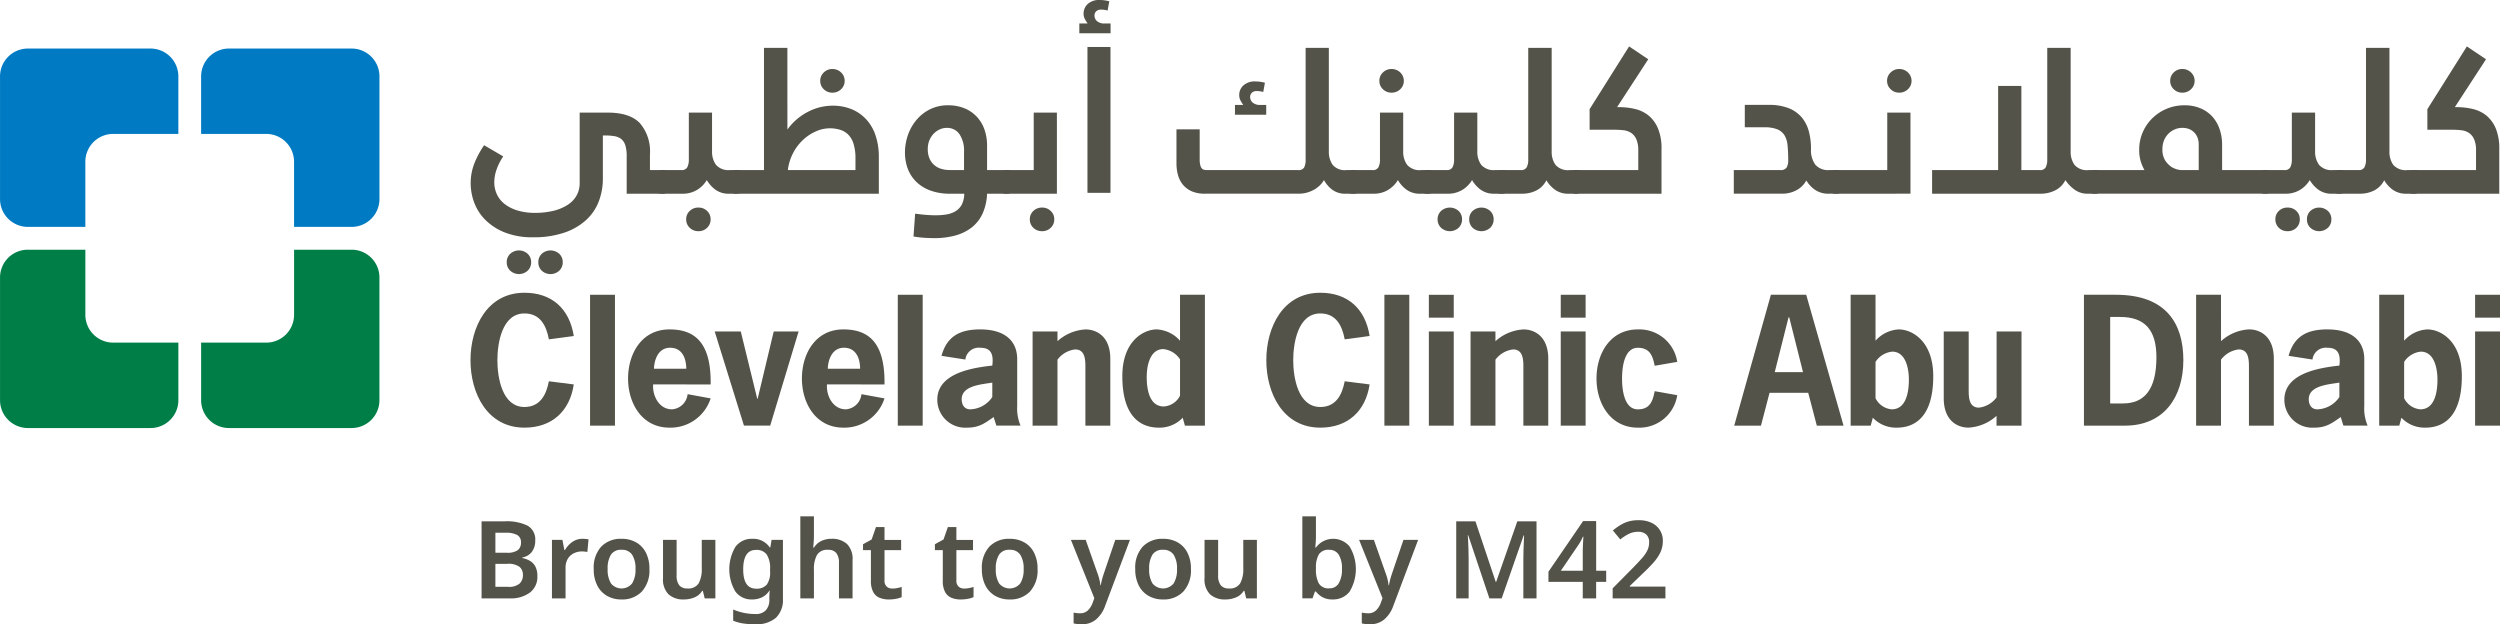 <svg xmlns="http://www.w3.org/2000/svg" width="386.149" height="96.427" viewBox="0 0 386.149 96.427"><path d="M404.94,5.009V15.067h-8.88a4.3,4.3,0,0,1-4.3-4.3V-8.178a4.3,4.3,0,0,1,4.3-4.3h18.946a4.3,4.3,0,0,1,4.3,4.3V.707H409.237a4.3,4.3,0,0,0-4.3,4.3m32.24,0V15.067h8.889a4.3,4.3,0,0,0,4.3-4.3V-8.178a4.3,4.3,0,0,0-4.3-4.3H427.113a4.3,4.3,0,0,0-4.292,4.3V.707h10.055a4.3,4.3,0,0,1,4.3,4.3" transform="translate(-391.756 19.977)" fill="#007ac2"></path><path d="M437.18,35.58V25.522h8.891a4.292,4.292,0,0,1,4.293,4.3V48.767a4.3,4.3,0,0,1-4.293,4.3H427.115a4.294,4.294,0,0,1-4.294-4.3V39.874h10.059a4.3,4.3,0,0,0,4.3-4.294m-32.239,0V25.522h-8.88a4.293,4.293,0,0,0-4.3,4.3V48.767a4.3,4.3,0,0,0,4.3,4.3h18.946a4.3,4.3,0,0,0,4.3-4.3V39.874H409.239a4.3,4.3,0,0,1-4.3-4.294" transform="translate(-391.756 13.047)" fill="#007e48"></path><path d="M496.589,47.814c-.623,4.159-3.4,6.676-7.616,6.676-5.768,0-8.338-5.324-8.338-10.419s2.571-10.418,8.338-10.418c4.162,0,6.939,2.39,7.616,6.677l-3.847.52c-.388-2.1-1.325-4-3.769-4-3.481,0-4.182,4.629-4.182,7.225s.7,7.224,4.182,7.224c2.419,0,3.38-1.9,3.769-3.972Z" transform="translate(-407.964 11.564)" fill="#545349"></path><rect width="3.845" height="20.216" transform="translate(91.14 45.53)" fill="#545349"></rect><path d="M519.393,46.658c0-1.634-.65-3.246-2.495-3.246-1.739,0-2.442,1.688-2.495,3.246Zm-5.118,2.419c-.128,1.767.933,3.847,2.909,3.847a2.61,2.61,0,0,0,2.417-2.34l3.558.65a6.513,6.513,0,0,1-6.365,4.519c-4.235,0-6.39-3.739-6.39-7.583,0-3.876,2.128-7.59,6.39-7.59,3.663,0,6.472,1.742,6.365,8.5Z" transform="translate(-413.392 10.301)" fill="#545349"></path><path d="M535.34,55.512h-4.053l-4.522-14.55h4.029l2.548,10.42h.055l2.489-10.42h3.844Z" transform="translate(-416.376 10.231)" fill="#545349"></path><path d="M552.232,46.658c0-1.634-.65-3.246-2.492-3.246-1.743,0-2.445,1.688-2.5,3.246Zm-5.119,2.419c-.129,1.767.935,3.847,2.911,3.847a2.607,2.607,0,0,0,2.414-2.34l3.563.65a6.514,6.514,0,0,1-6.365,4.519c-4.235,0-6.392-3.739-6.392-7.583,0-3.876,2.128-7.59,6.392-7.59,3.663,0,6.469,1.742,6.365,8.5Z" transform="translate(-419.38 10.301)" fill="#545349"></path><rect width="3.847" height="20.216" transform="translate(138.671 45.53)" fill="#545349"></rect><path d="M577.313,48.794c-1.587.28-4.728.437-4.728,2.568,0,.856.415,1.561,1.327,1.561a4.254,4.254,0,0,0,3.4-1.9Zm.21,5.321c-1.43,1.012-2.287,1.639-4.131,1.639a4.318,4.318,0,0,1-4.574-4.314c0-4.1,5.4-4.935,8.495-5.274.262-2.027-.414-2.752-1.845-2.752a2.079,2.079,0,0,0-2.313,1.818l-3.688-.572c.855-3.093,2.936-4.083,5.975-4.083,3.924,0,5.718,1.872,5.718,4.6V52.4a6.763,6.763,0,0,0,.52,3.041h-3.74Z" transform="translate(-424.044 10.302)" fill="#545349"></path><path d="M590.667,42.4a7,7,0,0,1,4.338-1.818c1.583,0,3.821.962,3.821,4.546V55.445h-3.849V46.687c0-1.171.081-3.014-1.582-3.014a3.976,3.976,0,0,0-2.729,1.585V55.445h-3.843V40.894h3.843Z" transform="translate(-427.328 10.301)" fill="#545349"></path><path d="M610.113,42.428c-2.132,0-2.572,2.7-2.572,4.311,0,1.742.337,4.548,2.649,4.548a3.02,3.02,0,0,0,2.495-1.663V44.013a3.49,3.49,0,0,0-2.572-1.585m2.988,10.6a4.926,4.926,0,0,1-3.689,1.531c-2.936,0-5.639-1.818-5.639-7.948,0-5.379,3.222-7.226,5.325-7.226a5.147,5.147,0,0,1,3.586,1.746v-7.1h3.845V54.249h-3.09Z" transform="translate(-430.419 11.495)" fill="#545349"></path><path d="M646.929,47.814c-.626,4.159-3.405,6.676-7.615,6.676-5.77,0-8.342-5.324-8.342-10.419s2.571-10.418,8.342-10.418c4.157,0,6.935,2.39,7.615,6.677l-3.848.52c-.392-2.1-1.324-4-3.767-4-3.483,0-4.185,4.629-4.185,7.225s.7,7.224,4.185,7.224c2.417,0,3.375-1.9,3.767-3.972Z" transform="translate(-435.378 11.564)" fill="#545349"></path><rect width="3.846" height="20.216" transform="translate(213.833 45.53)" fill="#545349"></rect><path d="M665.523,54.251h-3.846V39.7h3.846Zm0-16.682h-3.846V34.035h3.846Z" transform="translate(-440.977 11.495)" fill="#545349"></path><path d="M673.4,42.4a7.01,7.01,0,0,1,4.339-1.818c1.585,0,3.819.962,3.819,4.546V55.445h-3.844V46.687c0-1.171.078-3.014-1.585-3.014a3.984,3.984,0,0,0-2.729,1.585V55.445h-3.845V40.894H673.4Z" transform="translate(-442.414 10.301)" fill="#545349"></path><path d="M690.434,54.251h-3.841V39.7h3.841Zm0-16.682h-3.841V34.035h3.841Z" transform="translate(-445.521 11.495)" fill="#545349"></path><path d="M705.819,50.74a5.911,5.911,0,0,1-6.082,5.014c-4.234,0-6.389-3.743-6.389-7.586,0-3.87,2.13-7.587,6.389-7.587a5.913,5.913,0,0,1,6.082,5.014l-3.483.6c-.285-1.374-.651-2.777-2.6-2.777-2.08,0-2.442,2.934-2.442,4.753s.361,4.756,2.442,4.756c1.948,0,2.314-1.4,2.6-2.809Z" transform="translate(-446.753 10.301)" fill="#545349"></path><path d="M727.862,37.516h-.106l-2.133,8.471h4.366Zm8.388,16.733h-4.128l-1.327-5.068h-5.975l-1.325,5.068h-4.132l5.665-20.214h5.455Z" transform="translate(-451.497 11.495)" fill="#545349"></path><path d="M745.2,50.013A3.085,3.085,0,0,0,747.7,51.73c2.313,0,2.651-2.858,2.651-4.6,0-1.61-.442-4.31-2.573-4.31A3.484,3.484,0,0,0,745.2,44.4Zm-3.845-15.979H745.2v7.095a5.15,5.15,0,0,1,3.587-1.742c2.1,0,5.328,1.845,5.328,7.225,0,6.13-2.7,7.948-5.64,7.948a4.931,4.931,0,0,1-3.689-1.529l-.337,1.22h-3.093Z" transform="translate(-455.507 11.495)" fill="#545349"></path><path d="M767.1,54a7,7,0,0,1-4.338,1.82c-1.586,0-3.817-.961-3.817-4.549V40.965H762.8V49.72c0,1.168-.079,3.012,1.581,3.012a3.978,3.978,0,0,0,2.728-1.585V40.965h3.848v14.55H767.1Z" transform="translate(-458.716 10.231)" fill="#545349"></path><path d="M791.456,50.82c3.221,0,5.167-2.027,5.167-7.147,0-4.235-1.818-6.21-5.61-6.21h-1.533V50.82Zm-1.094-16.786c7.692,0,10.421,4.365,10.421,10.106,0,5.69-2.989,10.11-9.015,10.11h-6.339V34.034Z" transform="translate(-463.544 11.495)" fill="#545349"></path><path d="M810.465,41.2a7,7,0,0,1,4.338-1.818c1.586,0,3.82.962,3.82,4.546V54.251h-3.845V45.493c0-1.171.079-3.014-1.585-3.014a3.988,3.988,0,0,0-2.729,1.585V54.251h-3.846V34.034h3.846Z" transform="translate(-467.408 11.495)" fill="#545349"></path><path d="M831.787,48.794c-1.588.28-4.731.437-4.731,2.568,0,.856.418,1.561,1.325,1.561a4.258,4.258,0,0,0,3.406-1.9Zm.208,5.321c-1.431,1.012-2.289,1.639-4.131,1.639a4.321,4.321,0,0,1-4.575-4.314c0-4.1,5.406-4.935,8.5-5.274.256-2.027-.415-2.752-1.848-2.752a2.076,2.076,0,0,0-2.309,1.818l-3.69-.572c.856-3.093,2.934-4.083,5.973-4.083,3.924,0,5.719,1.872,5.719,4.6V52.4a6.762,6.762,0,0,0,.519,3.041h-3.744Z" transform="translate(-470.448 10.302)" fill="#545349"></path><path d="M845.057,50.013a3.074,3.074,0,0,0,2.5,1.717c2.31,0,2.648-2.858,2.648-4.6,0-1.61-.442-4.31-2.573-4.31a3.481,3.481,0,0,0-2.572,1.581Zm-3.848-15.979h3.848v7.095a5.153,5.153,0,0,1,3.586-1.742c2.1,0,5.327,1.845,5.327,7.225,0,6.13-2.7,7.948-5.638,7.948a4.941,4.941,0,0,1-3.694-1.529l-.331,1.22h-3.1Z" transform="translate(-473.716 11.495)" fill="#545349"></path><path d="M863.168,54.251h-3.846V39.7h3.846Zm0-16.682h-3.846V34.035h3.846Z" transform="translate(-477.019 11.495)" fill="#545349"></path><path d="M491.12,22.722a1.728,1.728,0,0,1,.527-1.287,2.011,2.011,0,0,1,2.708,0,1.735,1.735,0,0,1,.536,1.287,1.763,1.763,0,0,1-.536,1.316,2,2,0,0,1-2.708,0,1.757,1.757,0,0,1-.527-1.316m-4.879,0a1.71,1.71,0,0,1,.535-1.287,2,2,0,0,1,2.7,0,1.742,1.742,0,0,1,.537,1.287,1.771,1.771,0,0,1-.537,1.316,2,2,0,0,1-2.7,0,1.738,1.738,0,0,1-.535-1.316M504.767,12.15V6.423a5.629,5.629,0,0,0-.2-1.717,2.013,2.013,0,0,0-.625-.989,2.312,2.312,0,0,0-1.074-.456,8.94,8.94,0,0,0-1.494-.11h-.286V9.791a9.812,9.812,0,0,1-.629,3.539,7.462,7.462,0,0,1-1.948,2.875,9.453,9.453,0,0,1-3.363,1.953,14.548,14.548,0,0,1-4.85.723,11.43,11.43,0,0,1-4.372-.753,8.892,8.892,0,0,1-2.99-1.935,7.438,7.438,0,0,1-1.713-2.657,8.516,8.516,0,0,1-.551-2.96,8.331,8.331,0,0,1,.583-3.145,14.043,14.043,0,0,1,1.492-2.77L485.7,6.39a8.587,8.587,0,0,0-1.052,2.093,6.055,6.055,0,0,0-.331,1.873,4.411,4.411,0,0,0,.41,1.9,4.106,4.106,0,0,0,1.213,1.5,6.058,6.058,0,0,0,1.98.989,9.16,9.16,0,0,0,2.693.364,12.007,12.007,0,0,0,2.769-.3,7.279,7.279,0,0,0,2.181-.882A4.147,4.147,0,0,0,497,12.479a3.834,3.834,0,0,0,.506-1.968V-.375h4.371q3.336,0,4.909,1.606a6.68,6.68,0,0,1,1.575,4.845V8.5h2.014a.783.783,0,0,1,.647.253.915.915,0,0,1,.2.6v1.919a1.079,1.079,0,0,1-.2.567.722.722,0,0,1-.647.316Z" transform="translate(-407.97 17.77)" fill="#545349"></path><path d="M520.349,16.1a1.714,1.714,0,0,1,.547-1.287,1.881,1.881,0,0,1,1.358-.522,1.836,1.836,0,0,1,1.325.522,1.719,1.719,0,0,1,.545,1.287,1.746,1.746,0,0,1-.545,1.315,1.834,1.834,0,0,1-1.325.524,1.879,1.879,0,0,1-1.358-.524,1.742,1.742,0,0,1-.547-1.315m-3.773-3.948c-.355,0-.587-.082-.693-.252a1.054,1.054,0,0,1-.157-.567V9.474a1.214,1.214,0,0,1,.2-.66.716.716,0,0,1,.649-.316h3.018a.955.955,0,0,0,.931-.441,2.574,2.574,0,0,0,.235-1.2V-.375h3.586V5.6a3.446,3.446,0,0,0,.6,2.078,2.539,2.539,0,0,0,2.173.818h1.1c.359,0,.588.083.693.253a1.1,1.1,0,0,1,.156.6v1.919a1.092,1.092,0,0,1-.2.567.721.721,0,0,1-.645.316h-1.191a3.464,3.464,0,0,1-2.222-.662,5,5,0,0,1-1.274-1.444,4.438,4.438,0,0,1-1.491,1.507,4.232,4.232,0,0,1-2.287.6Z" transform="translate(-414.362 17.77)" fill="#545349"></path><path d="M543.609-7.515a1.739,1.739,0,0,1,.546-1.288,1.825,1.825,0,0,1,1.325-.536,1.866,1.866,0,0,1,1.358.536,1.744,1.744,0,0,1,.545,1.288,1.746,1.746,0,0,1-.545,1.292,1.864,1.864,0,0,1-1.358.534,1.823,1.823,0,0,1-1.325-.534,1.742,1.742,0,0,1-.546-1.292m5.443,11.989a7.471,7.471,0,0,0-.284-2.217,3.564,3.564,0,0,0-.8-1.432,3,3,0,0,0-1.262-.771,5.322,5.322,0,0,0-3.732.221A7.052,7.052,0,0,0,541,1.564a7.453,7.453,0,0,0-1.556,2.029,7.694,7.694,0,0,0-.835,2.675h10.446ZM530.583,9.918a.778.778,0,0,1-.666-.252.936.936,0,0,1-.183-.567V7.243a1.177,1.177,0,0,1,.2-.66.708.708,0,0,1,.645-.316h4.343V-12.611h3.616V.005a9,9,0,0,1,3.18-2.737,8.246,8.246,0,0,1,3.775-.944,7.629,7.629,0,0,1,3.1.6,6.382,6.382,0,0,1,2.247,1.652,6.918,6.918,0,0,1,1.365,2.5,10.358,10.358,0,0,1,.457,3.148v5.7Z" transform="translate(-416.917 20.001)" fill="#545349"></path><path d="M571.833,8.246v-2.8a4.581,4.581,0,0,0-.71-2.753,2.3,2.3,0,0,0-1.965-.961,2.568,2.568,0,0,0-1.083.236,3.138,3.138,0,0,0-.932.661,3.435,3.435,0,0,0-.661,1.023A3.552,3.552,0,0,0,566.235,5a3.546,3.546,0,0,0,.282,1.495,2.806,2.806,0,0,0,.757,1.008,2.847,2.847,0,0,0,1.083.565,4.567,4.567,0,0,0,1.276.174ZM575.39,11.9a8.131,8.131,0,0,1-.72,3.129,5.852,5.852,0,0,1-1.7,2.123,7.225,7.225,0,0,1-2.522,1.212,12.061,12.061,0,0,1-3.173.395c-.487,0-.989-.017-1.509-.046a17.47,17.47,0,0,1-1.737-.207l.253-3.526c.611.085,1.183.148,1.732.19s1.015.061,1.412.061a10.637,10.637,0,0,0,1.668-.125,3.98,3.98,0,0,0,1.4-.486,2.673,2.673,0,0,0,.974-1.007,3.781,3.781,0,0,0,.4-1.715h-2.109a8.662,8.662,0,0,1-3.288-.551A6.07,6.07,0,0,1,564.3,9.9a5.7,5.7,0,0,1-1.218-2.03,7.324,7.324,0,0,1-.372-2.3,8.2,8.2,0,0,1,.487-2.814A7.264,7.264,0,0,1,564.569.411a6.482,6.482,0,0,1,2.087-1.59,6.193,6.193,0,0,1,2.692-.581,6.666,6.666,0,0,1,2.535.457,5.367,5.367,0,0,1,1.9,1.29,5.538,5.538,0,0,1,1.2,1.982,7.479,7.479,0,0,1,.41,2.535V8.246h3.083a.806.806,0,0,1,.689.253.94.94,0,0,1,.19.6v1.919a1.094,1.094,0,0,1-.2.567.752.752,0,0,1-.678.316Z" transform="translate(-422.93 18.022)" fill="#545349"></path><path d="M585.287,16.1a1.714,1.714,0,0,1,.546-1.287,1.884,1.884,0,0,1,1.356-.522,1.839,1.839,0,0,1,1.326.522,1.712,1.712,0,0,1,.548,1.287,1.74,1.74,0,0,1-.548,1.315,1.838,1.838,0,0,1-1.326.524,1.882,1.882,0,0,1-1.356-.524,1.741,1.741,0,0,1-.546-1.315m-3.712-3.948a.736.736,0,0,1-.63-.252.927.927,0,0,1-.19-.567V9.474a1.206,1.206,0,0,1,.205-.66.686.686,0,0,1,.616-.316h4.312V-.375h3.581V12.15Z" transform="translate(-426.221 17.77)" fill="#545349"></path><rect width="3.557" height="22.529" transform="translate(167.969 7.256)" fill="#545349"></rect><path d="M640.184,9.918A3.316,3.316,0,0,1,638,9.256a4.613,4.613,0,0,1-1.212-1.444,4.118,4.118,0,0,1-1.666,1.555,4.792,4.792,0,0,1-2.205.551H618.409a5.042,5.042,0,0,1-2.06-.376A3.742,3.742,0,0,1,615,8.535a4.076,4.076,0,0,1-.759-1.483A6.563,6.563,0,0,1,614,5.291V-.027h3.588V4.662a3.084,3.084,0,0,0,.1.867,1.189,1.189,0,0,0,.233.49.638.638,0,0,0,.331.2,1.611,1.611,0,0,0,.407.048h14.13a.976.976,0,0,0,.94-.407,2.694,2.694,0,0,0,.221-1.229V-12.611h3.586V3.372a3.482,3.482,0,0,0,.585,2.078,2.43,2.43,0,0,0,2.121.818h1.2a.775.775,0,0,1,.661.253.975.975,0,0,1,.191.6V9.036a1.073,1.073,0,0,1-.21.567.717.717,0,0,1-.642.316Z" transform="translate(-432.284 20.001)" fill="#545349"></path><path d="M651.229-6.786a1.722,1.722,0,0,1,.544-1.288A1.829,1.829,0,0,1,653.1-8.61a1.882,1.882,0,0,1,1.361.536,1.76,1.76,0,0,1,.545,1.288,1.763,1.763,0,0,1-.545,1.292,1.88,1.88,0,0,1-1.361.534,1.827,1.827,0,0,1-1.326-.534,1.724,1.724,0,0,1-.544-1.292m-4.095,17.434c-.355,0-.587-.082-.692-.252a1.061,1.061,0,0,1-.157-.567V7.973a1.206,1.206,0,0,1,.206-.66A.715.715,0,0,1,647.135,7h3.025a.952.952,0,0,0,.928-.441,2.505,2.505,0,0,0,.233-1.2V-1.877h3.587V4.1a3.4,3.4,0,0,0,.6,2.078A2.519,2.519,0,0,0,657.678,7h1.1c.355,0,.584.083.693.253a1.132,1.132,0,0,1,.158.6V9.766a1.07,1.07,0,0,1-.206.567.714.714,0,0,1-.644.316h-1.194a3.463,3.463,0,0,1-2.222-.662,4.95,4.95,0,0,1-1.272-1.444,4.462,4.462,0,0,1-1.495,1.507,4.228,4.228,0,0,1-2.281.6Z" transform="translate(-438.171 19.271)" fill="#545349"></path><path d="M667.656,16.1a1.742,1.742,0,0,1,.534-1.287,2.02,2.02,0,0,1,2.71,0,1.717,1.717,0,0,1,.533,1.287,1.745,1.745,0,0,1-.533,1.315,2.013,2.013,0,0,1-2.71,0,1.771,1.771,0,0,1-.534-1.315m-4.88,0a1.733,1.733,0,0,1,.538-1.287,2.018,2.018,0,0,1,2.708,0,1.729,1.729,0,0,1,.533,1.287,1.757,1.757,0,0,1-.533,1.315,2.011,2.011,0,0,1-2.708,0,1.762,1.762,0,0,1-.538-1.315m-1.632-3.948c-.355,0-.588-.082-.692-.252a1.041,1.041,0,0,1-.157-.567V9.474a1.178,1.178,0,0,1,.2-.66.709.709,0,0,1,.644-.316h3.02a.96.96,0,0,0,.93-.441,2.574,2.574,0,0,0,.235-1.2V-.375h3.589V5.6a3.424,3.424,0,0,0,.594,2.078,2.53,2.53,0,0,0,2.173.818h1.1c.361,0,.59.083.694.253a1.119,1.119,0,0,1,.161.6v1.919a1.126,1.126,0,0,1-.2.567.728.728,0,0,1-.651.316H671.59a3.458,3.458,0,0,1-2.218-.662,4.916,4.916,0,0,1-1.273-1.444,4.444,4.444,0,0,1-1.491,1.507,4.227,4.227,0,0,1-2.28.6Z" transform="translate(-440.726 17.77)" fill="#545349"></path><path d="M675.153,9.918c-.358,0-.591-.082-.7-.252A1.091,1.091,0,0,1,674.3,9.1V7.243a1.228,1.228,0,0,1,.2-.66.729.729,0,0,1,.651-.316h3.02a.957.957,0,0,0,.929-.441,2.515,2.515,0,0,0,.233-1.2V-12.611h3.618V3.372a3.5,3.5,0,0,0,.583,2.078,2.517,2.517,0,0,0,2.185.818h1.1c.358,0,.584.083.693.253a1.076,1.076,0,0,1,.159.6V9.036a1.1,1.1,0,0,1-.208.567.712.712,0,0,1-.644.316H685.6a3.449,3.449,0,0,1-2.185-.647,4.763,4.763,0,0,1-1.277-1.433,3.538,3.538,0,0,1-1.512,1.56,4.807,4.807,0,0,1-2.295.52Z" transform="translate(-443.28 20.001)" fill="#545349"></path><path d="M689.2,9.87a.783.783,0,0,1-.665-.252.937.937,0,0,1-.184-.567V7.194a1.166,1.166,0,0,1,.2-.66.713.713,0,0,1,.644-.316h9.692V3.229a4.315,4.315,0,0,0-.3-1.777,2.3,2.3,0,0,0-.8-.975,2.767,2.767,0,0,0-1.177-.411,13,13,0,0,0-1.434-.076h-3.805V-3.189l6.1-9.69,2.959,1.984L695.613-3.5h.32a10.472,10.472,0,0,1,2.45.284,5.176,5.176,0,0,1,2.092,1.007,5.124,5.124,0,0,1,1.449,1.98,7.91,7.91,0,0,1,.554,3.179V9.87Z" transform="translate(-445.841 20.05)" fill="#545349"></path><path d="M733.98,11.883a3.637,3.637,0,0,1-2.172-.614,4.611,4.611,0,0,1-1.322-1.433,3.694,3.694,0,0,1-1.525,1.511,4.667,4.667,0,0,1-2.249.536h-7.428V8.232h7.177a1.092,1.092,0,0,0,.973-.379,2.2,2.2,0,0,0,.254-1.192,22.144,22.144,0,0,0-.1-2.222,3.7,3.7,0,0,0-.469-1.572,2.371,2.371,0,0,0-1.12-.93,5.313,5.313,0,0,0-2.028-.312h-2.987V-1.836H724.7a8.17,8.17,0,0,1,3.083.518A5.1,5.1,0,0,1,729.794.114a5.624,5.624,0,0,1,1.086,2.158,10.516,10.516,0,0,1,.329,2.688,3.838,3.838,0,0,0,.663,2.44,2.616,2.616,0,0,0,2.174.832h1.129a.767.767,0,0,1,.66.253.955.955,0,0,1,.184.6V11a1.054,1.054,0,0,1-.2.567.719.719,0,0,1-.644.316Z" transform="translate(-451.482 18.036)" fill="#545349"></path><path d="M746.271-6.786a1.733,1.733,0,0,1,.549-1.288,1.824,1.824,0,0,1,1.323-.536,1.855,1.855,0,0,1,1.356.536,1.746,1.746,0,0,1,.554,1.288,1.748,1.748,0,0,1-.554,1.292,1.853,1.853,0,0,1-1.356.534,1.821,1.821,0,0,1-1.323-.534,1.735,1.735,0,0,1-.549-1.292m-8,17.434a.719.719,0,0,1-.626-.252.932.932,0,0,1-.19-.567V7.973a1.208,1.208,0,0,1,.208-.66A.676.676,0,0,1,738.266,7H746.3V-1.877h3.585V10.648Z" transform="translate(-454.795 19.271)" fill="#545349"></path><path d="M780.826,9.918a3.388,3.388,0,0,1-2.126-.662,5.747,5.747,0,0,1-1.367-1.444A3.438,3.438,0,0,1,775.761,9.4a4.947,4.947,0,0,1-2.233.52H756.745V6.268h10.2V-6.726h3.59V6.268h2.832a.936.936,0,0,0,.939-.441,2.649,2.649,0,0,0,.226-1.2V-12.611h3.615V3.372a3.494,3.494,0,0,0,.584,2.078,2.475,2.475,0,0,0,2.153.818h1.1a.829.829,0,0,1,.7.253.956.956,0,0,1,.186.6V9.036a1.039,1.039,0,0,1-.2.567.749.749,0,0,1-.678.316Z" transform="translate(-458.314 20.001)" fill="#545349"></path><path d="M798.927-6.785a1.736,1.736,0,0,1,.542-1.29,1.832,1.832,0,0,1,1.326-.538,1.866,1.866,0,0,1,1.357.538,1.741,1.741,0,0,1,.548,1.29,1.738,1.738,0,0,1-.548,1.289,1.862,1.862,0,0,1-1.357.534,1.829,1.829,0,0,1-1.326-.534,1.733,1.733,0,0,1-.542-1.289M803.332,7V2.97a2.877,2.877,0,0,0-.146-.88,2.293,2.293,0,0,0-.454-.8A2.374,2.374,0,0,0,801.944.7a2.765,2.765,0,0,0-1.163-.22,2.827,2.827,0,0,0-1.146.237,3.121,3.121,0,0,0-.982.662,3.259,3.259,0,0,0-.676,1.02,3.508,3.508,0,0,0-.248,1.354,3.1,3.1,0,0,0,.438,1.777,3.529,3.529,0,0,0,.974.993A3.419,3.419,0,0,0,800.591,7Zm3.615,0h6.779a.769.769,0,0,1,.677.254,1.007,1.007,0,0,1,.168.6V9.764a1.045,1.045,0,0,1-.2.564.71.71,0,0,1-.645.317H787.238a.766.766,0,0,1-.676-.252.985.985,0,0,1-.171-.567V7.972a1.244,1.244,0,0,1,.2-.662A.714.714,0,0,1,787.238,7h7.715a7.171,7.171,0,0,1-.512-1.146,5.93,5.93,0,0,1-.3-2.062,6.556,6.556,0,0,1,.5-2.519A6.652,6.652,0,0,1,796.064-.9a7.028,7.028,0,0,1,5.1-2.109,6.162,6.162,0,0,1,2.39.446,5.19,5.19,0,0,1,1.827,1.24A5.564,5.564,0,0,1,806.535.608a7.364,7.364,0,0,1,.411,2.518Z" transform="translate(-463.72 19.272)" fill="#545349"></path><path d="M825.915,16.1a1.721,1.721,0,0,1,.531-1.287,2.016,2.016,0,0,1,2.706,0,1.732,1.732,0,0,1,.536,1.287,1.76,1.76,0,0,1-.536,1.315,2.009,2.009,0,0,1-2.706,0,1.75,1.75,0,0,1-.531-1.315m-4.876,0a1.732,1.732,0,0,1,.533-1.287,1.843,1.843,0,0,1,1.352-.522,1.861,1.861,0,0,1,1.356.522,1.726,1.726,0,0,1,.53,1.287,1.755,1.755,0,0,1-.53,1.315,1.86,1.86,0,0,1-1.356.524,1.841,1.841,0,0,1-1.352-.524,1.761,1.761,0,0,1-.533-1.315M819.4,12.15c-.358,0-.588-.082-.69-.252a1.053,1.053,0,0,1-.163-.567V9.474a1.182,1.182,0,0,1,.208-.66A.712.712,0,0,1,819.4,8.5h3.019a.955.955,0,0,0,.93-.441,2.578,2.578,0,0,0,.232-1.2V-.375h3.593V5.6a3.435,3.435,0,0,0,.6,2.078,2.516,2.516,0,0,0,2.168.818h1.1c.356,0,.585.083.693.253a1.11,1.11,0,0,1,.16.6v1.919a1.077,1.077,0,0,1-.209.567.712.712,0,0,1-.644.316h-1.2a3.442,3.442,0,0,1-2.215-.662,4.976,4.976,0,0,1-1.279-1.444,4.4,4.4,0,0,1-1.492,1.507,4.231,4.231,0,0,1-2.282.6Z" transform="translate(-469.584 17.77)" fill="#545349"></path><path d="M833.407,9.918c-.355,0-.588-.082-.692-.252a1.054,1.054,0,0,1-.157-.567V7.243a1.168,1.168,0,0,1,.206-.66.7.7,0,0,1,.643-.316h3.021a.952.952,0,0,0,.927-.441,2.5,2.5,0,0,0,.235-1.2V-12.611h3.622V3.372a3.469,3.469,0,0,0,.581,2.078,2.517,2.517,0,0,0,2.187.818h1.1c.355,0,.589.083.7.253a1.123,1.123,0,0,1,.155.6V9.036a1.091,1.091,0,0,1-.2.567.716.716,0,0,1-.648.316h-1.225a3.465,3.465,0,0,1-2.188-.647,4.706,4.706,0,0,1-1.271-1.433,3.566,3.566,0,0,1-1.51,1.56,4.835,4.835,0,0,1-2.3.52Z" transform="translate(-472.139 20.001)" fill="#545349"></path><path d="M847.45,9.87a.772.772,0,0,1-.659-.252.926.926,0,0,1-.19-.567V7.194a1.225,1.225,0,0,1,.2-.66.72.72,0,0,1,.644-.316h9.7V3.229a4.232,4.232,0,0,0-.3-1.777,2.239,2.239,0,0,0-.8-.975,2.724,2.724,0,0,0-1.177-.411,13.008,13.008,0,0,0-1.433-.076h-3.805V-3.189l6.1-9.69,2.957,1.984L853.871-3.5h.312a10.468,10.468,0,0,1,2.454.284,5.2,5.2,0,0,1,2.1,1.007,5.151,5.151,0,0,1,1.449,1.98,8.072,8.072,0,0,1,.551,3.179V9.87Z" transform="translate(-474.699 20.05)" fill="#545349"></path><path d="M600.016-20.02a3.786,3.786,0,0,0-1.028-.145,1.063,1.063,0,0,0-.714.246.89.89,0,0,0-.28.726,1.11,1.11,0,0,0,.378.8,1.718,1.718,0,0,0,1.217.371h.887v1.515h-4.827v-1.515h1.283a6.036,6.036,0,0,1-.427-.686,1.747,1.747,0,0,1-.2-.855,2.005,2.005,0,0,1,.63-1.459,2.624,2.624,0,0,1,1.915-.628,5.034,5.034,0,0,1,.727.058,6.124,6.124,0,0,1,.7.141Z" transform="translate(-428.937 21.649)" fill="#545349"></path><path d="M629.418-4.635a3.786,3.786,0,0,0-1.028-.145,1.068,1.068,0,0,0-.714.246.892.892,0,0,0-.28.726,1.113,1.113,0,0,0,.378.8,1.718,1.718,0,0,0,1.217.371h.887V-1.12H625.05V-2.635h1.283a6.032,6.032,0,0,1-.427-.687,1.745,1.745,0,0,1-.2-.855,2,2,0,0,1,.63-1.459,2.623,2.623,0,0,1,1.915-.627,5.029,5.029,0,0,1,.727.057,6.119,6.119,0,0,1,.7.142Z" transform="translate(-434.298 18.843)" fill="#545349"></path><g transform="translate(74.384 79.755)"><path d="M482.73,76.831h3.585a7.354,7.354,0,0,1,3.509.666,2.431,2.431,0,0,1,1.192,2.318,2.8,2.8,0,0,1-.517,1.725,2.307,2.307,0,0,1-1.484.876V82.5a3.945,3.945,0,0,1,1.176.433,2.217,2.217,0,0,1,.842.875,3.122,3.122,0,0,1,.316,1.509,3.016,3.016,0,0,1-1.15,2.518,4.934,4.934,0,0,1-3.118.9H482.73Zm2.134,4.852H486.6a2.748,2.748,0,0,0,1.742-.409,1.466,1.466,0,0,0,.475-1.175,1.243,1.243,0,0,0-.576-1.151,3.6,3.6,0,0,0-1.809-.35h-1.567Zm0,1.717v3.551H486.8a2.53,2.53,0,0,0,1.809-.509,1.792,1.792,0,0,0,.509-1.325,1.587,1.587,0,0,0-.526-1.25A2.889,2.889,0,0,0,486.7,83.4Z" transform="translate(-482.73 -76.064)" fill="#545349"></path><path d="M500.759,80.134c.145,0,.306.009.484.025a4.348,4.348,0,0,1,.433.058l-.183,1.951c-.111-.022-.248-.042-.409-.059s-.3-.025-.409-.025a2.9,2.9,0,0,0-1.25.275,2.22,2.22,0,0,0-.942.842,2.672,2.672,0,0,0-.358,1.451v4.685h-2.1V80.3h1.616l.3,1.567h.1a3.783,3.783,0,0,1,1.1-1.226A2.683,2.683,0,0,1,500.759,80.134Z" transform="translate(-485.154 -76.666)" fill="#545349"></path><path d="M512.518,84.8a4.844,4.844,0,0,1-1.167,3.477,4.168,4.168,0,0,1-3.168,1.226,4.374,4.374,0,0,1-2.2-.55,3.841,3.841,0,0,1-1.518-1.6,5.445,5.445,0,0,1-.549-2.551,4.8,4.8,0,0,1,1.159-3.459,4.17,4.17,0,0,1,3.159-1.208,4.459,4.459,0,0,1,2.217.542,3.8,3.8,0,0,1,1.517,1.584A5.382,5.382,0,0,1,512.518,84.8Zm-6.452,0a4.06,4.06,0,0,0,.509,2.217,2.1,2.1,0,0,0,3.276,0,4.014,4.014,0,0,0,.517-2.217,3.929,3.929,0,0,0-.517-2.2,1.849,1.849,0,0,0-1.651-.767,1.8,1.8,0,0,0-1.634.767A4.028,4.028,0,0,0,506.066,84.8Z" transform="translate(-486.593 -76.666)" fill="#545349"></path><path d="M525.093,80.338v9.037h-1.651l-.284-1.168h-.1a2.5,2.5,0,0,1-1.2,1.017,4.2,4.2,0,0,1-1.617.317,3.394,3.394,0,0,1-2.376-.784,3.259,3.259,0,0,1-.859-2.518v-5.9h2.1v5.485a2.4,2.4,0,0,0,.4,1.518,1.527,1.527,0,0,0,1.267.5,1.854,1.854,0,0,0,1.742-.8,4.514,4.514,0,0,0,.475-2.284V80.338Z" transform="translate(-488.98 -76.704)" fill="#545349"></path><path d="M533.094,80.134a3.076,3.076,0,0,1,2.683,1.334h.083l.2-1.167h1.751v9.1a3.8,3.8,0,0,1-1.084,2.935,4.674,4.674,0,0,1-3.267,1,11.823,11.823,0,0,1-1.784-.125,6.779,6.779,0,0,1-1.55-.425V91.054a8.468,8.468,0,0,0,1.643.517,8.909,8.909,0,0,0,1.825.183,2.068,2.068,0,0,0,1.568-.575,2.332,2.332,0,0,0,.55-1.675V89.27c0-.167.006-.361.016-.584a5.028,5.028,0,0,1,.05-.533h-.066a2.864,2.864,0,0,1-1.142,1.025,3.474,3.474,0,0,1-1.526.325,3.057,3.057,0,0,1-2.584-1.235,6.787,6.787,0,0,1,.008-6.885A3.1,3.1,0,0,1,533.094,80.134Zm.549,1.717q-1.967,0-1.967,3.018,0,2.968,2,2.968a2.031,2.031,0,0,0,1.625-.609,3.156,3.156,0,0,0,.525-2.059v-.316a3.9,3.9,0,0,0-.525-2.3A1.938,1.938,0,0,0,533.644,81.851Z" transform="translate(-491.264 -76.666)" fill="#545349"></path><path d="M545.044,75.893V78.91c0,.356-.014.7-.042,1.042s-.053.592-.075.759h.133a2.7,2.7,0,0,1,1.134-1.017,3.558,3.558,0,0,1,1.55-.334,3.427,3.427,0,0,1,2.4.792,3.27,3.27,0,0,1,.867,2.526v5.885h-2.1V83.1a2.441,2.441,0,0,0-.4-1.526,1.513,1.513,0,0,0-1.267-.509,1.832,1.832,0,0,0-1.733.8,4.573,4.573,0,0,0-.467,2.284v4.419h-2.1V75.893Z" transform="translate(-493.71 -75.893)" fill="#545349"></path><path d="M559.307,87.415a3.875,3.875,0,0,0,.759-.075,6.5,6.5,0,0,0,.692-.175v1.567a3.332,3.332,0,0,1-.867.267,6.03,6.03,0,0,1-1.117.1,3.766,3.766,0,0,1-1.41-.25,1.984,1.984,0,0,1-.992-.884,3.592,3.592,0,0,1-.366-1.784v-4.7h-1.217v-.917l1.333-.734.667-1.917h1.317V79.9h2.567v1.584h-2.567v4.685a1.206,1.206,0,0,0,.342.942A1.231,1.231,0,0,0,559.307,87.415Z" transform="translate(-495.87 -76.261)" fill="#545349"></path><path d="M572.887,87.415a3.871,3.871,0,0,0,.759-.075,6.506,6.506,0,0,0,.692-.175v1.567a3.331,3.331,0,0,1-.867.267,6.031,6.031,0,0,1-1.117.1,3.761,3.761,0,0,1-1.409-.25,1.982,1.982,0,0,1-.993-.884,3.591,3.591,0,0,1-.366-1.784v-4.7h-1.217v-.917l1.334-.734.667-1.917h1.317V79.9h2.567v1.584h-2.567v4.685a1.205,1.205,0,0,0,.342.942A1.232,1.232,0,0,0,572.887,87.415Z" transform="translate(-498.347 -76.261)" fill="#545349"></path><path d="M585.841,84.8a4.844,4.844,0,0,1-1.167,3.477,4.168,4.168,0,0,1-3.168,1.226,4.379,4.379,0,0,1-2.2-.55,3.84,3.84,0,0,1-1.517-1.6,5.435,5.435,0,0,1-.55-2.551,4.8,4.8,0,0,1,1.159-3.459,4.172,4.172,0,0,1,3.159-1.208,4.457,4.457,0,0,1,2.217.542,3.8,3.8,0,0,1,1.517,1.584A5.382,5.382,0,0,1,585.841,84.8Zm-6.452,0a4.06,4.06,0,0,0,.509,2.217,2.1,2.1,0,0,0,3.276,0,4.014,4.014,0,0,0,.517-2.217,3.928,3.928,0,0,0-.517-2.2,1.849,1.849,0,0,0-1.651-.767,1.8,1.8,0,0,0-1.634.767A4.028,4.028,0,0,0,579.389,84.8Z" transform="translate(-499.964 -76.666)" fill="#545349"></path><path d="M594.061,80.338h2.284l1.8,5.1a8.111,8.111,0,0,1,.3.958,7.148,7.148,0,0,1,.167.942h.066a8.336,8.336,0,0,1,.2-.925c.088-.328.189-.653.3-.975l1.734-5.1h2.267l-3.851,10.237a4.817,4.817,0,0,1-1.409,2.075,3.359,3.359,0,0,1-2.192.725,5.509,5.509,0,0,1-.726-.042q-.308-.042-.525-.092V91.575q.184.033.442.067a4.247,4.247,0,0,0,.541.034,1.685,1.685,0,0,0,1.234-.459,3.035,3.035,0,0,0,.717-1.142l.267-.733Z" transform="translate(-503.032 -76.704)" fill="#545349"></path><path d="M614.815,84.8a4.844,4.844,0,0,1-1.167,3.477,4.168,4.168,0,0,1-3.168,1.226,4.379,4.379,0,0,1-2.2-.55,3.838,3.838,0,0,1-1.517-1.6,5.434,5.434,0,0,1-.55-2.551,4.8,4.8,0,0,1,1.159-3.459,4.172,4.172,0,0,1,3.159-1.208,4.457,4.457,0,0,1,2.217.542,3.806,3.806,0,0,1,1.518,1.584A5.392,5.392,0,0,1,614.815,84.8Zm-6.452,0a4.061,4.061,0,0,0,.509,2.217,2.1,2.1,0,0,0,3.276,0,4.013,4.013,0,0,0,.517-2.217,3.928,3.928,0,0,0-.517-2.2,1.848,1.848,0,0,0-1.651-.767,1.8,1.8,0,0,0-1.634.767A4.028,4.028,0,0,0,608.363,84.8Z" transform="translate(-505.248 -76.666)" fill="#545349"></path><path d="M627.39,80.338v9.037h-1.65l-.284-1.168h-.1a2.5,2.5,0,0,1-1.2,1.017,4.2,4.2,0,0,1-1.617.317,3.393,3.393,0,0,1-2.376-.784,3.26,3.26,0,0,1-.859-2.518v-5.9h2.1v5.485a2.4,2.4,0,0,0,.4,1.518,1.527,1.527,0,0,0,1.267.5,1.854,1.854,0,0,0,1.742-.8,4.516,4.516,0,0,0,.475-2.284V80.338Z" transform="translate(-507.635 -76.704)" fill="#545349"></path><path d="M639.879,75.893v3c0,.356-.011.7-.034,1.034s-.045.594-.066.783h.1a3.3,3.3,0,0,1,5.193-.167,6.747,6.747,0,0,1-.008,7,3.2,3.2,0,0,1-2.584,1.184,3.129,3.129,0,0,1-1.626-.367,3.4,3.4,0,0,1-.975-.85h-.151l-.383,1.051h-1.567V75.893Zm2.051,5.168a1.755,1.755,0,0,0-1.585.684,3.972,3.972,0,0,0-.466,2.1v.183a4.508,4.508,0,0,0,.441,2.217,1.729,1.729,0,0,0,1.643.767,1.606,1.606,0,0,0,1.433-.775,4.111,4.111,0,0,0,.5-2.226,3.912,3.912,0,0,0-.509-2.217A1.668,1.668,0,0,0,641.929,81.061Z" transform="translate(-511.004 -75.893)" fill="#545349"></path><path d="M648.5,80.338h2.285l1.8,5.1a8.274,8.274,0,0,1,.3.958,7.158,7.158,0,0,1,.167.942h.066a8.351,8.351,0,0,1,.2-.925q.132-.492.3-.975l1.734-5.1h2.267l-3.851,10.237a4.825,4.825,0,0,1-1.409,2.075,3.359,3.359,0,0,1-2.192.725,5.51,5.51,0,0,1-.726-.042c-.205-.028-.381-.058-.525-.092V91.575q.184.033.442.067a4.247,4.247,0,0,0,.541.034,1.685,1.685,0,0,0,1.234-.459,3.046,3.046,0,0,0,.717-1.142l.267-.733Z" transform="translate(-512.959 -76.704)" fill="#545349"></path><path d="M671.972,88.735,668.7,78.981h-.066q.032.334.058.942c.016.406.034.845.05,1.317s.025.914.025,1.325v6.169h-1.917v-11.9h2.967l3.135,9.353h.066l3.268-9.353h2.967v11.9h-2.034V82.466q0-.567.025-1.242t.05-1.284q.026-.608.042-.943h-.066l-3.4,9.737Z" transform="translate(-516.306 -76.064)" fill="#545349"></path><g transform="translate(164.786 0.6)"><path d="M693.188,86.177h-1.55v2.551H689.57V86.177h-5.3V84.609l5.352-7.819h2.018v7.67h1.55ZM689.57,84.46V81.792q0-.466.017-.975t.042-.95q.025-.442.042-.675H689.6q-.15.334-.325.658a7.207,7.207,0,0,1-.392.642l-2.7,3.968Z" transform="translate(-684.268 -76.657)" fill="#545349"></path><path d="M704.554,88.7H696.4V87.147l3.034-3.067q.9-.917,1.476-1.567a5.479,5.479,0,0,0,.85-1.226,2.831,2.831,0,0,0,.275-1.242,1.561,1.561,0,0,0-.458-1.226,1.8,1.8,0,0,0-1.242-.408,3.231,3.231,0,0,0-1.4.308,6.832,6.832,0,0,0-1.35.875l-1.151-1.383a8.459,8.459,0,0,1,1.659-1.109,5.157,5.157,0,0,1,2.359-.475,4.415,4.415,0,0,1,1.976.408,3,3,0,0,1,1.725,2.793,4.081,4.081,0,0,1-.384,1.775,6.811,6.811,0,0,1-1.109,1.617q-.725.809-1.725,1.742l-1.884,1.818v.1h5.5Z" transform="translate(-686.481 -76.627)" fill="#545349"></path></g></g></svg>